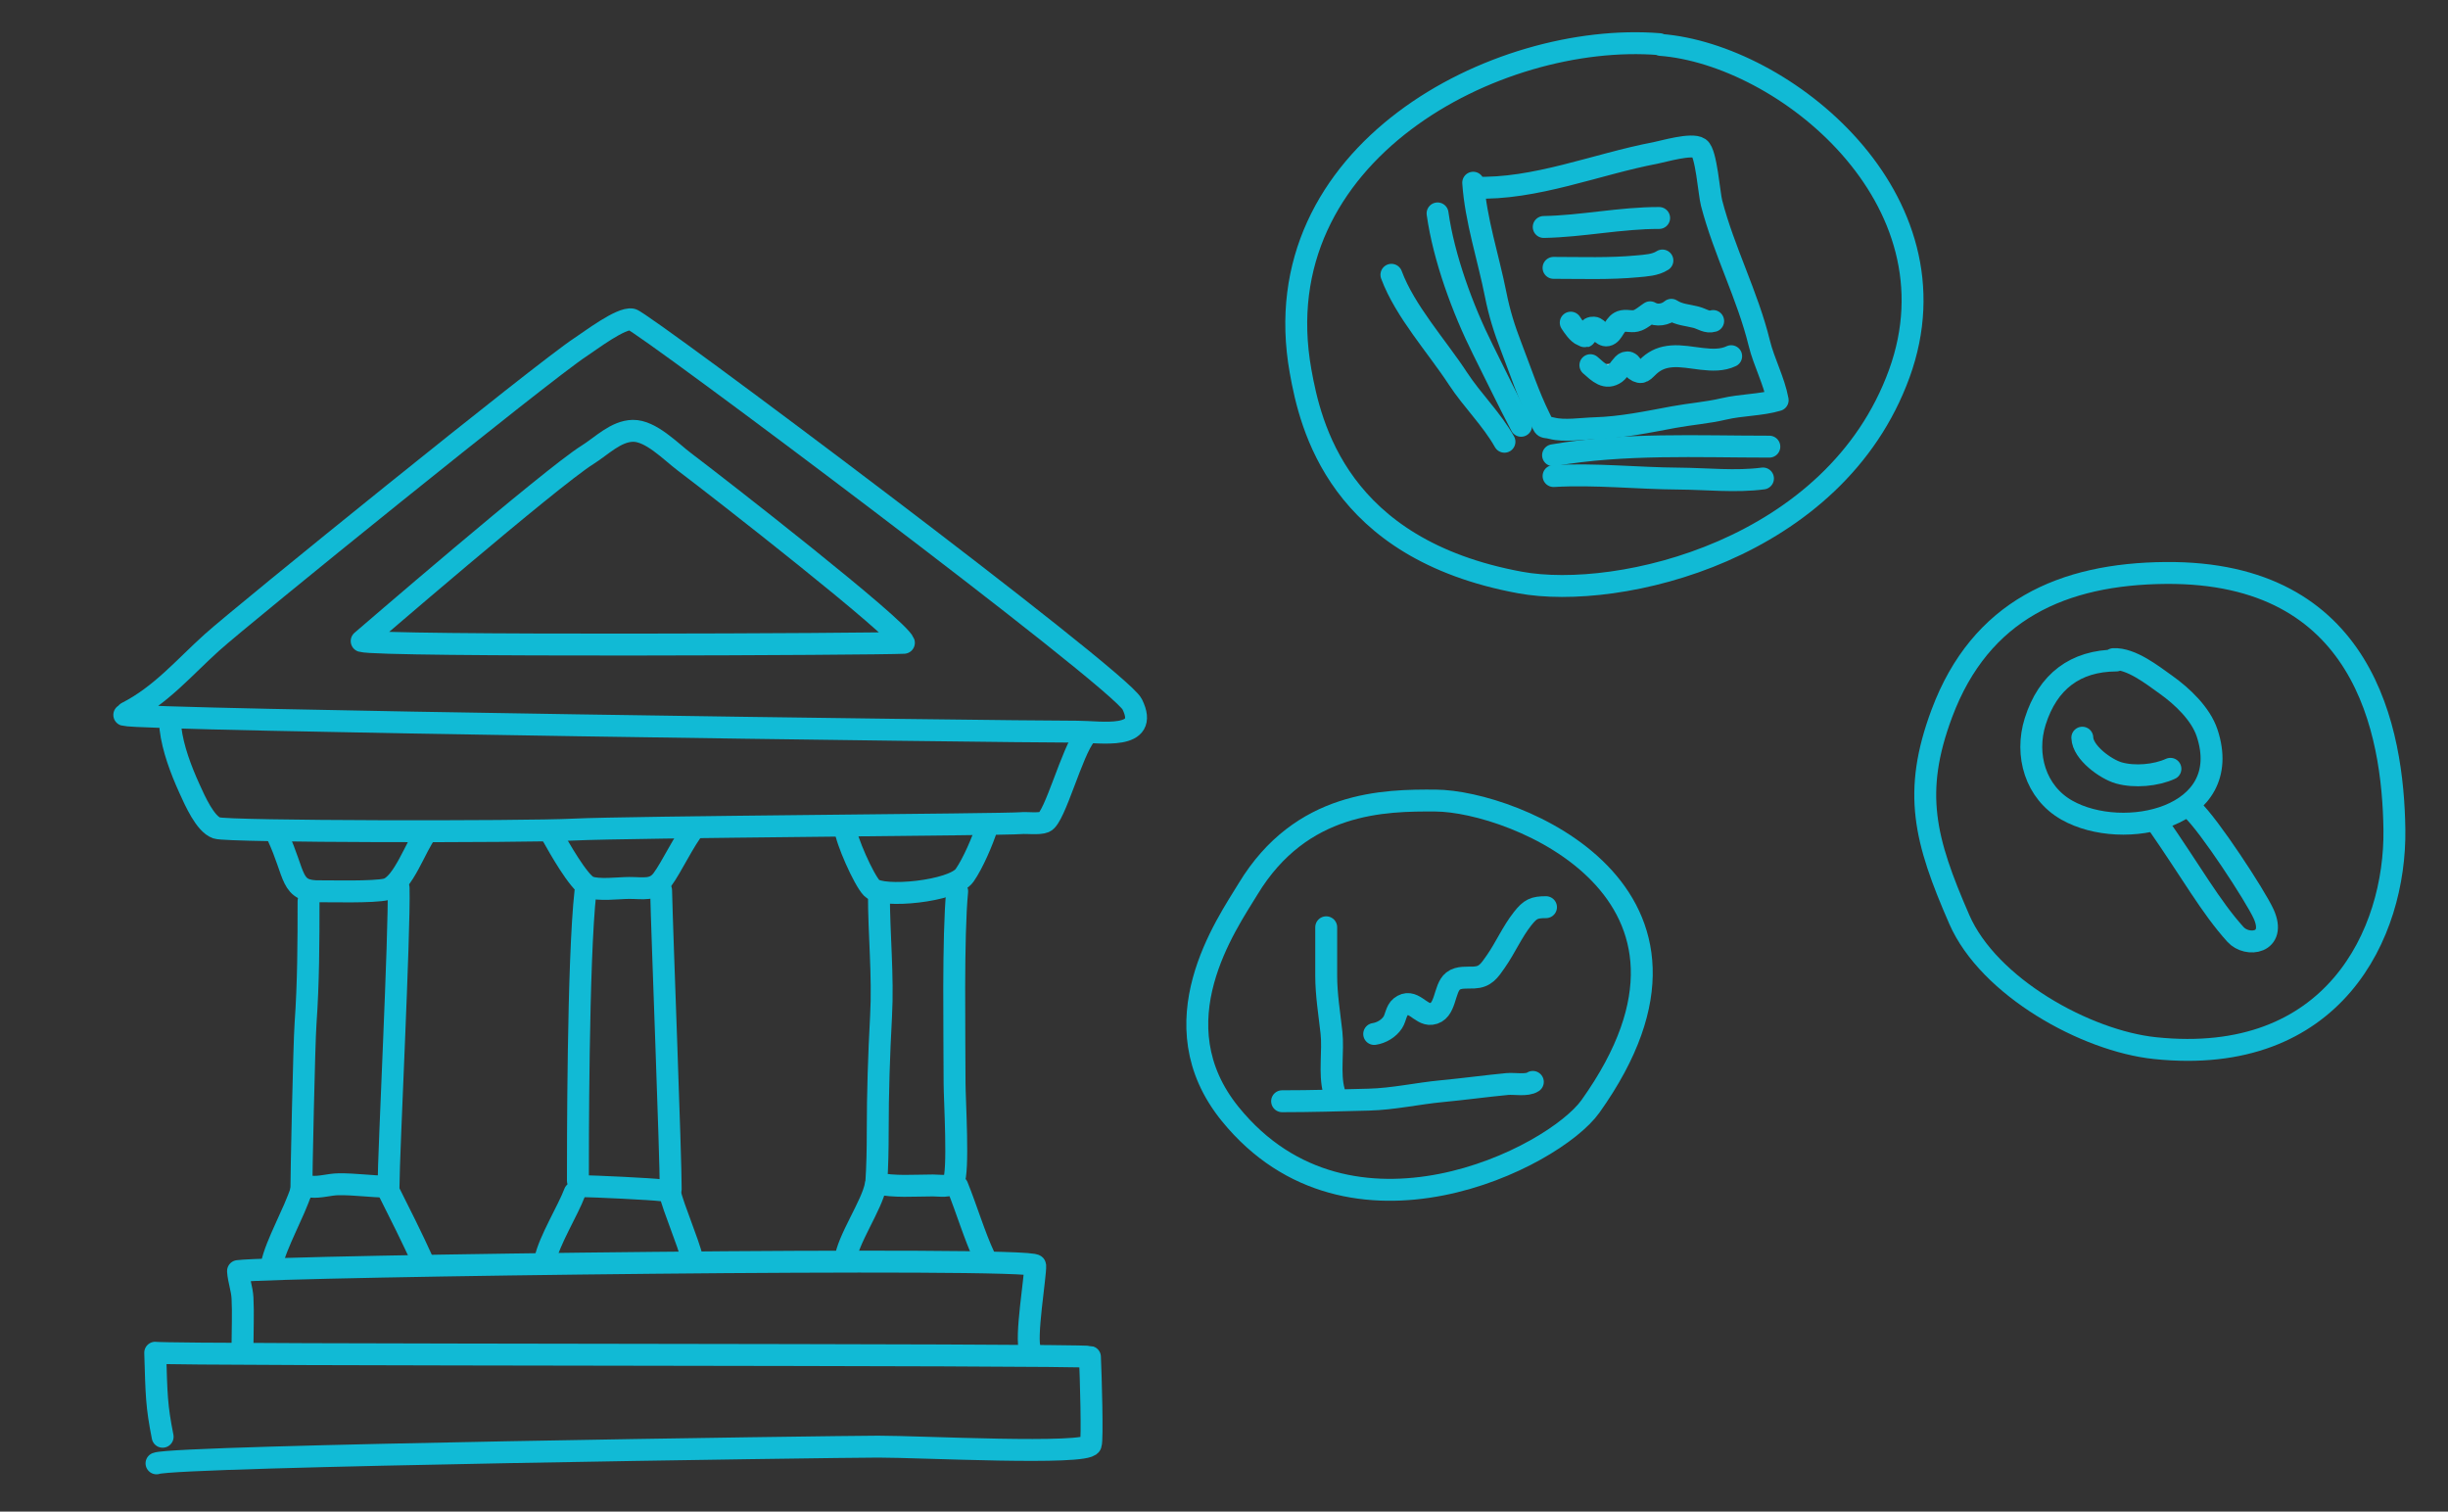 <?xml version="1.0" encoding="UTF-8"?>
<svg width="447px" height="276px" viewBox="0 0 447 276" version="1.1" xmlns="http://www.w3.org/2000/svg" xmlns:xlink="http://www.w3.org/1999/xlink">
    <rect x="0" y="0" width="447" height="276" fill="#333333" stroke="none"/>
    <title>FC4A46C6-72E6-49E1-B633-AD1D299ACC1B</title>
    <g id="Page-1" stroke="none" stroke-width="1" fill="none" fill-rule="evenodd">
        <g id="HB-DESK-01-01-LP-OutilsBourse" transform="translate(-768, -1485)">
            <g id="Group-2" transform="translate(0, 1307)">
                <g id="Group-Copy" transform="translate(768, 178)">
                    <rect id="Rectangle" x="0" y="0" width="447" height="276"></rect>
                    <g id="Group-97" transform="translate(22.695, 7.886)">
                        <path d="M372.722,96.728 C354.021,96.89 338.954,103.458 331.888,122.358 C326.487,136.803 328.751,145.499 335.067,159.986 C340.447,172.325 358.173,182.159 370.785,183.483 C403.482,186.913 414.765,162.471 414.517,143.625 C414.278,125.607 409.07,96.415 372.722,96.728 Z" id="Stroke-1" stroke="#11BAD5" stroke-width="4" stroke-linecap="round" stroke-linejoin="round"></path>
                        <path d="M363.72,112.708 C356.246,112.751 351.227,116.552 348.932,123.835 C347.006,129.948 348.956,136.779 354.709,140.034 C365.055,145.888 385.451,141.423 380.315,125.937 C379.158,122.445 375.792,119.258 372.817,117.14 C370.309,115.355 366.467,112.299 363.225,112.461" id="Stroke-3" stroke="#11BAD5" stroke-width="4" stroke-linecap="round" stroke-linejoin="round"></path>
                        <path d="M357.532,126.802 C357.612,129.534 361.834,132.568 364.203,133.237 C367.09,134.052 370.986,133.696 373.62,132.488" id="Stroke-5" stroke="#11BAD5" stroke-width="4" stroke-linecap="round" stroke-linejoin="round"></path>
                        <path d="M371.115,142.241 C377.437,151.327 380.931,157.678 385.5,162.727 C387.648,165.101 393.062,164.358 390.643,158.999 C389.144,155.68 380.547,142.575 377.581,139.906" id="Stroke-7" stroke="#11BAD5" stroke-width="4" stroke-linecap="round" stroke-linejoin="round"></path>
                        <path d="M280.32,0.175 C250.592,-2.218 207.665,20.051 214.78,59.853 C216.572,69.877 221.661,92.361 254.861,98.47 C272.886,101.787 312.383,92.612 324.113,60.327 C335.734,28.344 303.006,2.046 280.53,0.313" id="Stroke-9" stroke="#11BAD5" stroke-width="4" stroke-linecap="round" stroke-linejoin="round"></path>
                        <path d="M205.208,154.404 C201.278,160.883 188.449,178.932 201.968,195.552 C223.77,222.359 261.028,203.504 267.72,194.118 C295.647,154.95 253.63,138.376 239.467,138.285 C230.103,138.225 214.927,138.376 205.208,154.404 Z" id="Stroke-11" stroke="#11BAD5" stroke-width="4" stroke-linecap="round" stroke-linejoin="round"></path>
                        <path d="M219.468,161.419 L219.468,170.241 C219.468,173.748 220.039,177.146 220.426,180.635 C220.801,184.02 219.993,188.105 220.881,191.347" id="Stroke-13" stroke="#11BAD5" stroke-width="4" stroke-linecap="round" stroke-linejoin="round"></path>
                        <path d="M211.413,193.182 C216.703,193.182 221.955,193.027 227.231,192.892 C231.755,192.776 236.129,191.762 240.635,191.34 C244.615,190.965 248.572,190.416 252.545,190.038 C253.811,189.917 256.115,190.383 257.199,189.653" id="Stroke-15" stroke="#11BAD5" stroke-width="4" stroke-linecap="round" stroke-linejoin="round"></path>
                        <path d="M228.229,180.9 C229.556,180.707 230.905,179.904 231.631,178.783 C232.173,177.946 232.233,176.602 233.055,175.953 C235.269,174.206 236.622,177.471 238.659,177.237 C241.426,176.917 240.876,172.611 242.638,171.237 C243.674,170.43 245.21,170.653 246.44,170.595 C248.538,170.497 249.233,169.391 250.431,167.676 C252.188,165.162 253.415,162.276 255.317,159.866 C256.731,158.074 257.425,157.752 259.601,157.749" id="Stroke-17" stroke="#11BAD5" stroke-width="4" stroke-linecap="round" stroke-linejoin="round"></path>
                        <g id="Group-22" transform="translate(246.308, 18.863)">
                            <path d="M0.224,7.509 C11.309,7.922 22.491,3.217 33.274,1.178 C34.647,0.918 39.907,-0.649 41.295,0.304 C42.564,1.177 43.069,8.559 43.529,10.328 C45.795,19.053 50.101,27.189 52.235,35.89 C53.099,39.414 54.944,42.764 55.598,46.312 C52.603,47.215 48.949,47.161 45.778,47.909 C42.734,48.628 39.655,48.843 36.582,49.412 C31.81,50.296 27.078,51.3 22.208,51.44 C19.885,51.506 16.632,52.031 14.357,51.44 C12.619,50.99 13.236,51.764 12.161,49.604 C10.106,45.477 8.6,40.864 6.935,36.558 C5.687,33.328 4.774,30.419 4.1,27.015 C2.773,20.309 0.465,13.441 0,6.612" id="Fill-19"></path>
                            <path d="M0.224,7.509 C11.309,7.922 22.491,3.217 33.274,1.178 C34.647,0.918 39.907,-0.649 41.295,0.304 C42.564,1.177 43.069,8.559 43.529,10.328 C45.795,19.053 50.101,27.189 52.235,35.89 C53.099,39.414 54.944,42.764 55.598,46.312 C52.603,47.215 48.949,47.161 45.778,47.909 C42.734,48.628 39.655,48.843 36.582,49.412 C31.81,50.296 27.078,51.3 22.208,51.44 C19.885,51.506 16.632,52.031 14.357,51.44 C12.619,50.99 13.236,51.764 12.161,49.604 C10.106,45.477 8.6,40.864 6.935,36.558 C5.687,33.328 4.774,30.419 4.1,27.015 C2.773,20.309 0.465,13.441 0,6.612" id="Stroke-21" stroke="#11BAD5" stroke-width="4" stroke-linecap="round" stroke-linejoin="round"></path>
                        </g>
                        <g id="Group-26" transform="translate(239.801, 31.079)">
                            <path d="M0,0 C1.137,8.1 4.596,17.519 8.278,24.869 C10.673,29.65 12.777,34.059 15.258,38.776" id="Fill-23" fill="#FFFFFF"></path>
                            <path d="M0,0 C1.137,8.1 4.596,17.519 8.278,24.869 C10.673,29.65 12.777,34.059 15.258,38.776" id="Stroke-25" stroke="#11BAD5" stroke-width="4" stroke-linecap="round" stroke-linejoin="round"></path>
                        </g>
                        <g id="Group-30" transform="translate(231.374, 42.286)">
                            <path d="M0,0 C2.481,6.66 8.251,12.992 12.144,18.939 C14.784,22.971 18.288,26.312 20.643,30.483" id="Fill-27" fill="#FFFFFF"></path>
                            <path d="M0,0 C2.481,6.66 8.251,12.992 12.144,18.939 C14.784,22.971 18.288,26.312 20.643,30.483" id="Stroke-29" stroke="#11BAD5" stroke-width="4" stroke-linecap="round" stroke-linejoin="round"></path>
                        </g>
                        <g id="Group-34" transform="translate(260.892, 73.571)">
                            <path d="M0,1.663 C12.973,-0.577 26.358,0.094 39.491,0.094" id="Fill-31" fill="#FFFFFF"></path>
                            <path d="M0,1.663 C12.973,-0.577 26.358,0.094 39.491,0.094" id="Stroke-33" stroke="#11BAD5" stroke-width="4" stroke-linecap="round" stroke-linejoin="round"></path>
                        </g>
                        <g id="Group-38" transform="translate(260.984, 78.846)">
                            <path d="M0,0.186 C7.664,-0.251 15.235,0.603 22.877,0.652 C27.848,0.683 33.308,1.291 38.237,0.631" id="Fill-35" fill="#FFFFFF"></path>
                            <path d="M0,0.186 C7.664,-0.251 15.235,0.603 22.877,0.652 C27.848,0.683 33.308,1.291 38.237,0.631" id="Stroke-37" stroke="#11BAD5" stroke-width="4" stroke-linecap="round" stroke-linejoin="round"></path>
                        </g>
                        <g id="Group-42" transform="translate(259.186, 31.914)">
                            <path d="M0,1.642 C7.032,1.519 14.044,-0.022 21.074,0" id="Fill-39" fill="#FFFFFF"></path>
                            <path d="M0,1.642 C7.032,1.519 14.044,-0.022 21.074,0" id="Stroke-41" stroke="#11BAD5" stroke-width="4" stroke-linecap="round" stroke-linejoin="round"></path>
                        </g>
                        <g id="Group-46" transform="translate(260.979, 39.678)">
                            <path d="M0,1.344 C5.08,1.344 10.249,1.546 15.31,1.064 C16.831,0.919 18.565,0.85 19.879,0" id="Fill-43" fill="#FFFFFF"></path>
                            <path d="M0,1.344 C5.08,1.344 10.249,1.546 15.31,1.064 C16.831,0.919 18.565,0.85 19.879,0" id="Stroke-45" stroke="#11BAD5" stroke-width="4" stroke-linecap="round" stroke-linejoin="round"></path>
                        </g>
                        <g id="Group-50" transform="translate(264.118, 48.682)">
                            <path d="M0,2.344 C0.443,3.036 1.323,4.34 2.107,4.631 C2.953,4.944 2.343,5.043 3.025,4.438 C3.636,3.896 3.03,3.215 4.215,3.249 C4.931,3.269 5.731,4.853 6.645,4.66 C7.845,4.408 7.922,2.357 9.492,2.056 C10.449,1.874 11.255,2.308 12.253,1.902 C13.07,1.569 13.762,0.928 14.494,0.451 C15.721,1.175 17.316,0.895 18.376,0 C19.803,0.924 21.336,0.947 22.929,1.368 C24.01,1.653 24.866,2.389 26.007,2.045" id="Fill-47" fill="#FFFFFF"></path>
                            <path d="M0,2.344 C0.443,3.036 1.323,4.34 2.107,4.631 C2.953,4.944 2.343,5.043 3.025,4.438 C3.636,3.896 3.03,3.215 4.215,3.249 C4.931,3.269 5.731,4.853 6.645,4.66 C7.845,4.408 7.922,2.357 9.492,2.056 C10.449,1.874 11.255,2.308 12.253,1.902 C13.07,1.569 13.762,0.928 14.494,0.451 C15.721,1.175 17.316,0.895 18.376,0 C19.803,0.924 21.336,0.947 22.929,1.368 C24.01,1.653 24.866,2.389 26.007,2.045" id="Stroke-49" stroke="#11BAD5" stroke-width="4" stroke-linecap="round" stroke-linejoin="round"></path>
                        </g>
                        <g id="Group-54" transform="translate(267.705, 57.147)">
                            <path d="M0,1.642 C1.512,2.977 2.837,4.336 4.63,3.066 C5.162,2.689 5.857,1.346 6.428,1.185 C7.489,0.884 7.433,1.943 8.153,2.47 C9.448,3.418 9.729,2.641 10.78,1.709 C11.986,0.641 13.234,0.163 14.875,0.031 C18.252,-0.241 22.49,1.54 25.708,0" id="Fill-51" fill="#FFFFFF"></path>
                            <path d="M0,1.642 C1.512,2.977 2.837,4.336 4.63,3.066 C5.162,2.689 5.857,1.346 6.428,1.185 C7.489,0.884 7.433,1.943 8.153,2.47 C9.448,3.418 9.729,2.641 10.78,1.709 C11.986,0.641 13.234,0.163 14.875,0.031 C18.252,-0.241 22.49,1.54 25.708,0" id="Stroke-53" stroke="#11BAD5" stroke-width="4" stroke-linecap="round" stroke-linejoin="round"></path>
                        </g>
                        <path d="M0.465,122.235 C6.675,119.075 10.944,113.972 15.994,109.423 C21.628,104.348 76.51,59.943 83.268,55.519 C85.216,54.243 90.687,50.072 92.687,50.441 C94.633,50.8 181.735,116.055 184.038,120.692 C187.342,127.347 178.262,125.707 174.052,125.707 C159.304,125.707 3.051,123.617 0,122.649" id="Stroke-55" stroke="#11BAD5" stroke-width="4" stroke-linecap="round" stroke-linejoin="round"></path>
                        <path d="M84.569,75.17 C87.103,73.588 89.746,70.836 92.852,70.777 C96.14,70.717 99.728,74.515 102.27,76.435 C108.73,81.316 141.351,106.742 142.356,109.481 C137.657,109.742 46.693,110.187 43.345,109.165 C43.345,109.165 77.907,79.329 84.569,75.17 Z" id="Stroke-57" stroke="#11BAD5" stroke-width="4" stroke-linecap="round" stroke-linejoin="round"></path>
                        <path d="M8.431,125.108 C8.869,128.78 10.352,132.69 11.874,136.049 C12.907,138.328 14.766,142.559 16.87,143.287 C18.922,143.998 72.841,144.043 82.015,143.584 C91.894,143.089 160.881,142.678 163.667,142.41 C164.806,142.3 167.006,142.622 168.041,142.191 C169.936,141.399 173.076,129.202 175.499,126.385" id="Stroke-59" stroke="#11BAD5" stroke-width="4" stroke-linecap="round" stroke-linejoin="round"></path>
                        <path d="M131.638,143.341 C131.793,145.441 135.001,152.705 136.474,154.245 C138.294,156.146 151.365,154.906 153.442,151.933 C154.968,149.75 156.727,145.655 157.533,143.094" id="Stroke-61" stroke="#11BAD5" stroke-width="4" stroke-linecap="round" stroke-linejoin="round"></path>
                        <path d="M137.794,155.334 C137.794,162.804 138.59,170.236 138.184,177.687 C137.803,184.686 137.575,191.705 137.575,198.792 C137.575,201.956 137.521,205.013 137.308,208.146 C140.531,208.89 144.281,208.558 147.65,208.558 C148.964,208.558 150.717,208.932 151.382,207.925 C152.434,206.333 151.608,192.81 151.608,189.911 C151.608,181.586 151.28,163.096 152.082,154.851" id="Stroke-63" stroke="#11BAD5" stroke-width="4" stroke-linecap="round" stroke-linejoin="round"></path>
                        <path d="M137.214,208.443 C136.592,212.088 131.994,218.566 131.638,222.306" id="Stroke-65" stroke="#11BAD5" stroke-width="4" stroke-linecap="round" stroke-linejoin="round"></path>
                        <path d="M152.122,208.71 C153.816,212.899 155.268,217.794 157.037,221.563" id="Stroke-67" stroke="#11BAD5" stroke-width="4" stroke-linecap="round" stroke-linejoin="round"></path>
                        <path d="M21.587,237.689 C21.587,234.85 21.732,231.972 21.587,229.136 C21.499,227.425 20.872,225.843 20.766,224.191 C28.771,223.22 166.215,221.486 166.33,223.171 C166.445,224.865 164.446,236.624 165.421,238.565" id="Stroke-69" stroke="#11BAD5" stroke-width="4" stroke-linecap="round" stroke-linejoin="round"></path>
                        <path d="M7.003,254.442 C5.875,248.731 5.883,246.881 5.647,239.1 C8.902,239.602 174.801,239.337 176.327,239.864 C176.478,243.156 176.824,254.948 176.477,255.869 C175.737,257.837 145.256,256.237 137.663,256.246 C129.979,256.254 9.318,257.925 5.883,259.299" id="Stroke-71" stroke="#11BAD5" stroke-width="4" stroke-linecap="round" stroke-linejoin="round"></path>
                        <path d="M27.945,144.602 C31.404,152.005 30.164,154.976 35.85,154.847 C37.114,154.819 45.6,155.067 47.881,154.48 C50.938,153.694 53.281,146.389 55.192,144.083" id="Stroke-73" stroke="#11BAD5" stroke-width="4" stroke-linecap="round" stroke-linejoin="round"></path>
                        <path d="M78.246,144.826 C79.214,146.558 82.986,153.294 84.812,154.036 C86.557,154.746 90.258,154.242 92.208,154.239 C94.769,154.236 96.705,154.79 98.263,152.7 C99.889,150.52 102.332,145.344 104.141,143.218" id="Stroke-75" stroke="#11BAD5" stroke-width="4" stroke-linecap="round" stroke-linejoin="round"></path>
                        <path d="M84.207,154.896 C82.799,167.425 82.83,202.736 82.83,207.701" id="Stroke-77" stroke="#11BAD5" stroke-width="4" stroke-linecap="round" stroke-linejoin="round"></path>
                        <path d="M98.021,154.677 C98.191,162.435 99.794,203.269 99.775,209.216" id="Stroke-79" stroke="#11BAD5" stroke-width="4" stroke-linecap="round" stroke-linejoin="round"></path>
                        <path d="M83.202,208.691 C86.02,208.691 96.386,209.221 98.021,209.434" id="Stroke-81" stroke="#11BAD5" stroke-width="4" stroke-linecap="round" stroke-linejoin="round"></path>
                        <path d="M82.234,209.872 C81.057,213.035 77.533,218.748 76.883,222.058" id="Stroke-83" stroke="#11BAD5" stroke-width="4" stroke-linecap="round" stroke-linejoin="round"></path>
                        <path d="M99.555,209.653 C100.424,213.147 102.835,218.47 103.769,222.182" id="Stroke-85" stroke="#11BAD5" stroke-width="4" stroke-linecap="round" stroke-linejoin="round"></path>
                        <path d="M33.646,156.648 C33.646,164.148 33.623,171.569 33.097,178.99 C32.827,182.818 32.331,206.844 32.331,209.653" id="Stroke-87" stroke="#11BAD5" stroke-width="4" stroke-linecap="round" stroke-linejoin="round"></path>
                        <path d="M50.09,154.239 C50.302,162.465 48.254,202.762 48.254,208.691" id="Stroke-89" stroke="#11BAD5" stroke-width="4" stroke-linecap="round" stroke-linejoin="round"></path>
                        <path d="M48.117,208.777 C45.101,208.764 42.174,208.303 39.141,208.34 C37.427,208.359 35.774,208.948 34.084,208.777" id="Stroke-91" stroke="#11BAD5" stroke-width="4" stroke-linecap="round" stroke-linejoin="round"></path>
                        <path d="M32.33,209.434 C31.032,213.518 27.715,219.235 26.943,222.925" id="Stroke-93" stroke="#11BAD5" stroke-width="4" stroke-linecap="round" stroke-linejoin="round"></path>
                        <path d="M48.006,209.062 C50.236,213.518 52.592,218.161 54.476,222.357" id="Stroke-95" stroke="#11BAD5" stroke-width="4" stroke-linecap="round" stroke-linejoin="round"></path>
                    </g>
                </g>
            </g>
        </g>
    </g>
</svg>